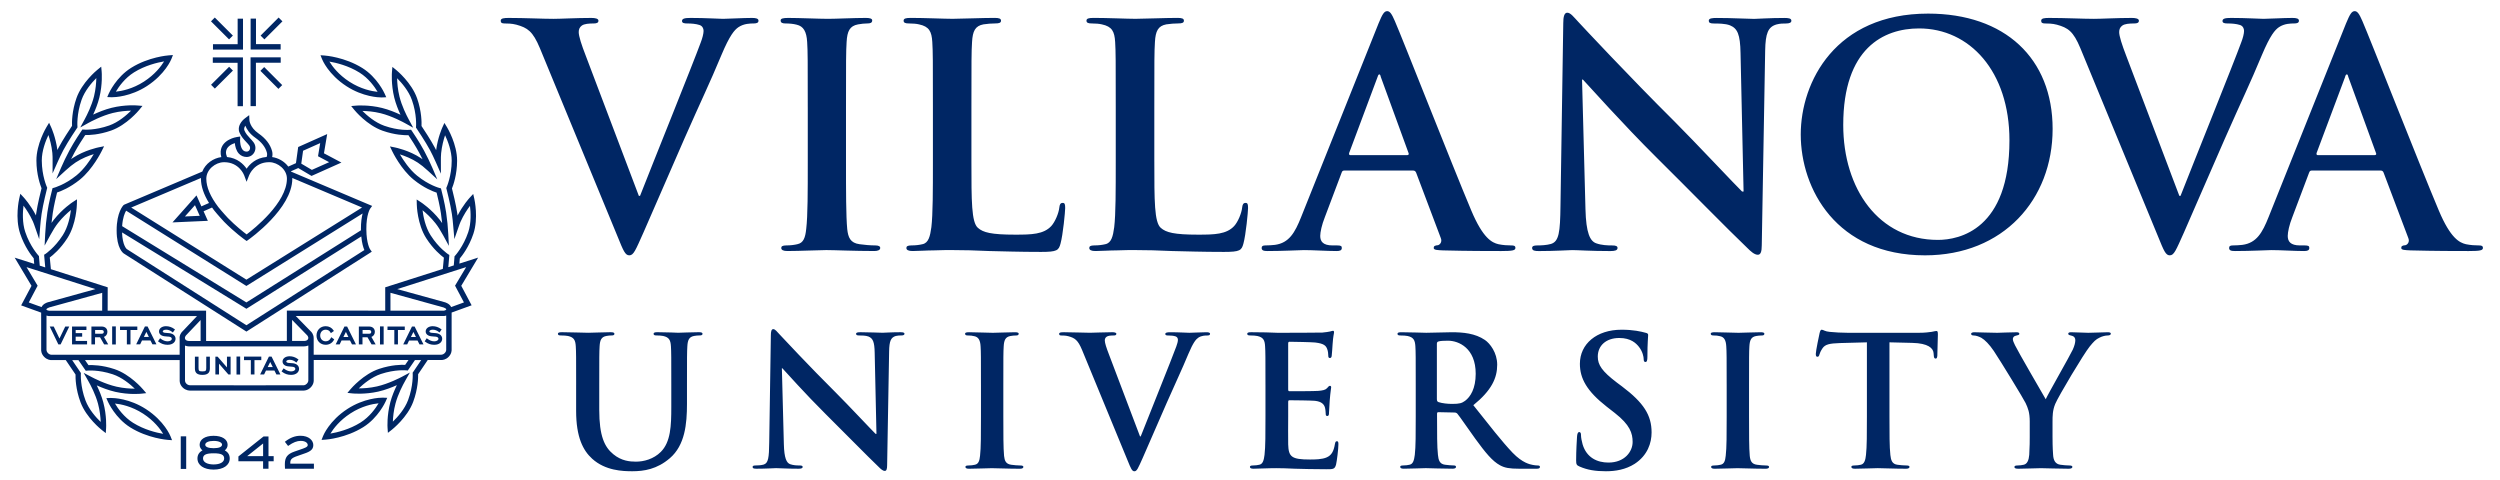 <svg height="138.564" viewBox="0 0 250 48.23" width="721.688" xmlns="http://www.w3.org/2000/svg"><path d="m138.78 1.12c-.31 0-.494.342-.866 1.239l-7.777 19.453c-.62 1.552-1.207 2.603-2.632 2.792-.248.031-.683.056-.962.056-.246 0-.372.063-.372.252 0 .247.188.312.591.312 1.609 0 3.316-.095 3.655-.095.959-0 2.292.095 3.281.095.341 0 .527-.065.527-.312 0-.189-.091-.252-.464-.252h-.461c-.964 0-1.243-.399-1.243-.953 0-.375.155-1.118.467-1.895l1.671-4.43c.061-.184.123-.246.28-.246h6.906c.156 0 .251.063.314.217l2.477 6.567c.154.371-.063.652-.277.715-.312.025-.436.089-.436.277 0 .217.372.217.931.247 2.476.065 4.738.065 5.854.065 1.147 0 1.425-.065 1.425-.312 0-.215-.156-.252-.403-.252-.371 0-.838-.025-1.302-.122-.651-.154-1.548-.588-2.725-3.376-1.983-4.707-6.939-17.348-7.685-19.049-.308-.715-.494-.994-.774-.994zm97.217 0c-.31 0-.495.342-.87 1.239l-7.78 19.453c-.618 1.552-1.204 2.603-2.631 2.792-.247.031-.68.056-.961.056-.249 0-.374.063-.374.252 0 .247.188.312.594.312 1.607 0 3.309-.095 3.652-.095.959-0 2.294.095 3.285.095.336 0 .527-.065.527-.312 0-.189-.095-.252-.465-.252h-.466c-.96 0-1.237-.399-1.237-.953 0-.375.152-1.118.464-1.895l1.67-4.43c.064-.184.126-.246.282-.246h6.913c.157 0 .248.063.306.217l2.481 6.567c.155.371-.062.652-.282.715-.305.025-.429.089-.429.277 0 .217.37.217.928.247 2.476.065 4.74.065 5.857.065 1.142 0 1.422-.065 1.422-.312 0-.215-.157-.252-.403-.252-.371 0-.832-.025-1.301-.122-.65-.154-1.547-.588-2.724-3.376-1.984-4.707-6.942-17.348-7.684-19.049-.31-.715-.498-.994-.774-.994zm-79.117.156c-.31 0-.403.434-.403 1.053l-.28 18.342c-.032 2.695-.154 3.592-.957 3.84-.436.126-.995.15-1.398.15-.312 0-.495.064-.495.253 0 .277.277.312.68.312 1.611 0 3.069-.097 3.346-.097.589 0 1.83.097 3.842.097.436 0 .715-.065.715-.312 0-.189-.189-.253-.528-.253-.495 0-1.088-.024-1.611-.213-.622-.215-1.024-1.02-1.084-3.437l-.344-13.01h.092c.559.589 3.999 4.457 7.372 7.805 3.224 3.191 7.189 7.25 9.143 9.109.339.34.713.682 1.052.682.28 0 .4-.28.4-.959l.342-19.553c.033-1.733.282-2.384 1.149-2.631.371-.094.62-.094.928-.094.373 0 .557-.09.557-.277 0-.248-.307-.279-.709-.279-1.52 0-2.697.093-3.037.093-.651 0-2.139-.093-3.749-.093-.465 0-.806.031-.806.279 0 .188.126.277.494.277.435 0 1.18-0 1.643.187.745.311 1.023.897 1.055 2.787l.306 13.911h-.151c-.528-.495-4.709-4.957-6.818-7.066-4.524-4.49-9.228-9.54-9.604-9.945-.526-.556-.805-.957-1.146-.957zm36.255.091c-9.298 0-12.796 6.846-12.796 12.145 0 5.481 3.592 12.143 12.484 12.144 7.868 0 12.824-5.607 12.824-12.701 0-7.095-4.801-11.588-12.512-11.588zm-172.15.395-.383.381 1.815 1.813.383-.38-1.815-1.814zm6.413 0-1.811 1.814.381.38 1.811-1.811-.382-.383zm63.478.039c-.466 0-.681.061-.681.278 0 .215.186.277.527.277.402 0 .777.033 1.023.094 1.02.217 1.269.713 1.332 1.767.062.991.062 1.861.062 6.569v5.453c0 2.85-0 5.296-.156 6.595-.125.9-.279 1.581-.898 1.704-.279.067-.65.122-1.118.122-.369 0-.494.098-.494.252 0 .215.217.312.621.312.617 0 1.423-.065 2.138-.065.742-.032 1.422-.032 1.764-.032 1.271 0 2.385.033 3.779.097 1.394.028 3.004.089 5.235.089 1.61 0 1.768-.154 1.952-.836.25-.897.467-3.221.467-3.562 0-.374-.033-.527-.248-.527-.247 0-.309.186-.34.463-.061.588-.437 1.458-.807 1.862-.774.835-1.983.866-3.623.866-2.418 0-3.224-.217-3.749-.683-.652-.557-.653-2.695-.653-6.658v-5.454c0-4.707 0-5.578.063-6.569.063-1.085.308-1.611 1.145-1.767.371-.06.868-.094 1.209-.094.37 0 .557-.063.557-.277 0-.217-.217-.278-.653-.278-1.206 0-3.47.092-4.211.092-.838 0-2.788-.092-4.246-.092zm18.375 0c-.468 0-.682.061-.682.278 0 .215.187.277.526.277.404 0 .774.033 1.021.094 1.024.217 1.272.713 1.334 1.767.061.991.061 1.861.061 6.569v5.453c0 2.85.001 5.296-.156 6.595-.121.9-.279 1.581-.895 1.704-.281.067-.652.122-1.117.122-.374 0-.493.098-.493.252 0 .215.213.312.618.312.619 0 1.424-.065 2.138-.065.745-.032 1.425-.032 1.767-.032 1.267 0 2.385.033 3.778.097 1.393.028 3.005.089 5.234.089 1.614 0 1.768-.154 1.954-.836.248-.897.465-3.221.465-3.562 0-.374-.033-.527-.246-.527-.248 0-.314.186-.345.463-.06.588-.432 1.458-.804 1.862-.773.835-1.981.866-3.624.866-2.416 0-3.224-.217-3.749-.683-.649-.557-.649-2.695-.649-6.658h-.001v-5.454c0-4.707 0-5.578.062-6.569.061-1.085.311-1.611 1.145-1.767.371-.06.865-.094 1.21-.094.372 0 .557-.063.557-.277 0-.217-.217-.278-.652-.278-1.209 0-3.468.092-4.212.092-.837 0-2.787-.092-4.243-.092zm-58.732.001c-.464 0-.806.029-.806.278 0 .188.092.277.37.277.25 0 .745 0 1.209.125 1.118.311 1.643.652 2.356 2.356l7.807 18.928c.588 1.458.773 1.89 1.175 1.89.435 0 .622-.496 1.425-2.292.684-1.551 2.141-4.928 4.121-9.45 1.672-3.807 2.51-5.484 3.717-8.394.835-1.983 1.303-2.511 1.705-2.788.557-.374 1.21-.374 1.518-.374.309 0 .497-.063.497-.277 0-.217-.25-.279-.653-.279-.929 0-2.385.091-2.911.091-.403 0-1.705-.091-3.255-.091-.587 0-.865.062-.865.311 0 .215.246.245.524.245.404 0 .87.034 1.24.156.281.094.403.344.403.589 0 .279-.122.743-.278 1.146-.744 2.045-4.771 12.02-6.105 15.429h-.123l-5.328-14.065c-.436-1.117-.712-1.984-.712-2.387 0-.279.093-.495.307-.651.249-.184.713-.217 1.21-.217.278 0 .465-.063.465-.277 0-.217-.34-.278-.713-.278-1.549 0-3.032.091-3.81.091-1.085 0-2.848-.091-4.492-.091zm28.064 0c-.495 0-.744.061-.744.248 0 .244.186.307.495.307.371 0 .776.033 1.116.124.681.156.992.682 1.054 1.736.062.991.061 1.861.061 6.569h.001v5.453c0 3.003 0 5.448-.155 6.751-.092.899-.279 1.425-.897 1.548-.278.067-.652.122-1.116.122-.372 0-.497.098-.497.252 0 .215.217.311.621.311 1.24 0 3.191-.095 3.902-.095.839 0 2.789.095 4.834.095.342 0 .588-.095.588-.311 0-.154-.154-.252-.494-.252-.466 0-1.147-.055-1.582-.122-.93-.123-1.147-.68-1.239-1.517-.124-1.334-.124-3.779-.124-6.782v-5.453c0-4.707 0-5.578.062-6.569.061-1.085.31-1.611 1.149-1.767.37-.06.619-.094.928-.094.312 0 .495-.063.495-.307 0-.187-.248-.248-.651-.248-1.178 0-3.006.091-3.779.091-.898 0-2.851-.091-4.029-.091zm126.72 0c-.466 0-.806.029-.806.278 0 .188.091.277.371.277.248 0 .746 0 1.209.125 1.117.311 1.645.652 2.356 2.356l7.809 18.928c.589 1.458.77 1.89 1.175 1.89.432 0 .618-.496 1.424-2.292.684-1.551 2.137-4.928 4.121-9.45 1.676-3.807 2.51-5.484 3.717-8.394.839-1.983 1.304-2.511 1.707-2.788.553-.374 1.203-.374 1.515-.374.313 0 .495-.063.495-.277 0-.217-.248-.279-.653-.279-.926 0-2.38.091-2.91.091-.402 0-1.701-.091-3.25-.091-.591 0-.867.062-.867.311 0 .215.245.245.523.245.407 0 .869.034 1.242.156.28.094.401.344.401.589 0 .279-.121.743-.28 1.146-.742 2.045-4.766 12.02-6.101 15.429h-.122l-5.335-14.065c-.43-1.117-.71-1.984-.71-2.387 0-.279.093-.495.311-.651.248-.184.712-.217 1.208-.217.279 0 .463-.063.463-.277 0-.217-.339-.278-.711-.278-1.548 0-3.035.091-3.811.091-1.085 0-2.849-.091-4.493-.091zm-180.72.065v3.108h3.017v-.538h-2.477v-2.57h-.54zm-1.303.009v2.568h-2.479v.539h3.017v-3.108h-.538zm168.95.981c5.079 0 9.079 4.304 9.079 11.244 0 8.952-5.019 10.004-7.188 10.004-5.947 0-9.512-5.111-9.512-11.552 0-7.715 4.059-9.696 7.622-9.696zm-175.45 2.674-.427.032c-.081.005-2.019.155-3.771 1.251-1.504.94-2.217 2.51-2.247 2.578l-.159.361.462.019c.299 0 1.873-.054 3.529-1.125 1.831-1.188 2.431-2.655 2.455-2.717l.157-.399zm14.825.02.159.398c.025.064.625 1.531 2.457 2.717 1.653 1.071 3.227 1.126 3.526 1.126l.465-.02-.162-.361c-.028-.067-.742-1.638-2.245-2.578-1.754-1.094-3.69-1.246-3.772-1.252l-.43-.031zm-7.028.21v4.902h.539v-4.361h2.491v-.541h-3.03zm-3.794.009v.54h2.491v4.358h.538v-4.898h-3.029zm-4.892.398c-.3.491-.918 1.313-2.017 2.026-1.146.743-2.242.954-2.831 1.016.296-.502.901-1.363 1.824-1.939 1.122-.701 2.355-.989 3.024-1.103zm16.607.019c.668.115 1.901.404 3.021 1.105.922.574 1.527 1.436 1.824 1.937-.59-.061-1.684-.275-2.83-1.015-1.094-.707-1.714-1.534-2.014-2.026zm-22.936.518-.395.324c-.061.05-1.53 1.26-2.082 2.828-.466 1.325-.463 2.46-.447 2.792-.199.298-.93 1.395-1.339 2.169-.045.084-.088.168-.132.252-.169-1.274-.601-2.228-.62-2.269l-.213-.465-.263.436c-.041.069-1.018 1.702-1.011 3.364.005 1.406.39 2.471.515 2.78-.089.351-.405 1.627-.53 2.493-.011.08-.023.159-.032.236-.547-1.067-1.194-1.767-1.224-1.801l-.346-.374-.113.498c-.019.078-.431 1.936.096 3.511.448 1.334 1.147 2.221 1.364 2.476.007.096.03.354.047.56l-1.961-.626 1.691 2.832-1.041 1.964 2.01.728.001 3.711c-.004.04-.025.41.31.743.293.294.619.315.699.315h.016 1.448c.337.509.822 1.221.98 1.449-.009.331.007 1.467.501 2.785.582 1.555 2.074 2.737 2.137 2.788l.402.315.032-.508c.003-.053.078-1.233-.284-2.587-.162-.611-.418-1.212-.653-1.699.503.226 1.186.495 1.869.649 1.366.31 2.544.192 2.594.184l.507-.054-.33-.387c-.053-.063-1.29-1.507-2.867-2.031-1.242-.412-2.232-.417-2.609-.4-.083-.118-.218-.318-.347-.506h9.513v2.014c-.005.042-.032.424.313.754.314.302.68.297.715.297l5.844.003 5.557-.003c.038.004.405.013.73-.312.334-.334.314-.705.31-.721v-2.037h9.522c-.124.18-.253.37-.332.485-.378-.019-1.368-.012-2.611.4-1.575.524-2.813 1.969-2.866 2.029l-.328.388.507.054c.049.006 1.226.124 2.593-.184.683-.155 1.369-.424 1.87-.647-.235.484-.49 1.088-.654 1.696-.362 1.356-.289 2.536-.283 2.586l.035.509.401-.315c.063-.051 1.553-1.233 2.136-2.79.493-1.318.51-2.453.501-2.785.156-.226.629-.919.965-1.427h1.358.023c.091 0 .417-.019.71-.311.332-.334.311-.707.309-.725v-3.733l2.009-.729-1.041-1.96 1.695-2.832-1.886.602c.015-.188.036-.425.044-.515.214-.254.916-1.141 1.363-2.477.527-1.575.114-3.432.097-3.509l-.113-.497-.349.374c-.03.032-.677.733-1.222 1.8-.011-.08-.021-.158-.033-.237-.126-.865-.442-2.144-.531-2.491.127-.31.513-1.374.517-2.782.005-1.66-.969-3.292-1.01-3.363l-.266-.436-.211.464c-.019.042-.451.996-.62 2.27-.044-.089-.085-.169-.13-.253-.411-.773-1.138-1.871-1.338-2.17.014-.335.021-1.466-.448-2.792-.553-1.566-2.022-2.778-2.085-2.829l-.395-.322-.043.509c-.004.049-.101 1.229.234 2.591.153.611.396 1.218.624 1.709-.5-.235-1.178-.516-1.859-.684-1.36-.335-2.539-.238-2.587-.235l-.509.045.322.396c.052.063 1.262 1.528 2.829 2.081 1.234.436 2.223.464 2.602.452.205.305.737 1.116 1.1 1.799.111.209.218.414.32.618-.058-.039-.116-.079-.172-.117-1.175-.779-2.524-1.054-2.58-1.066l-.528-.106.233.488c.034.072.879 1.819 2.157 2.856 1.016.826 1.942 1.183 2.301 1.299.088.358.317 1.298.431 2.065.05.332.091.664.125.994-.079-.115-.156-.219-.233-.318-.867-1.101-1.858-1.751-1.9-1.777l-.427-.277.012.509c.001.081.051 1.981.948 3.383.706 1.101 1.471 1.731 1.775 1.955-.015.213-.056.67-.108 1.131l-5.787 1.847.001 2.344-9.885-.002v3.048l-8.113.002-.002-3.047-9.891.003.005-2.347-5.708-1.822c-.057-.488-.096-.949-.113-1.175.304-.223 1.069-.851 1.776-1.956.894-1.399.947-3.3.948-3.38l.012-.51-.427.277c-.044.027-1.031.676-1.9 1.777-.075.098-.154.206-.234.318.036-.326.077-.659.126-.992.114-.766.342-1.709.432-2.065.36-.117 1.284-.474 2.3-1.299 1.276-1.036 2.147-2.784 2.182-2.858l.244-.489-.537.106c-.058.011-1.433.29-2.607 1.068-.058.039-.115.077-.172.119.101-.204.207-.413.318-.62.365-.684.898-1.495 1.101-1.799.376.01 1.368-.016 2.604-.451 1.565-.555 2.777-2.019 2.827-2.083l.322-.395-.508-.042c-.05-.006-1.23-.103-2.592.234-.677.167-1.355.448-1.856.683.229-.491.471-1.099.623-1.71.337-1.362.237-2.539.234-2.591l-.045-.508zm12.862.003-1.816 1.81.382.383 1.815-1.81-.381-.383zm3.523.029-.381.38 1.811 1.813.381-.381-1.811-1.812zm112.05.735c.09 0 .123.152.153.278l2.79 7.652c.03.091-0.0.187-.154.187v.001h-5.702c-.122 0-.154-.097-.122-.217l2.849-7.623c.032-.126.092-.278.186-.278zm97.213 0c.092 0 .124.152.155.278l2.785 7.652c.037.091 0.0.187-.15.187v.001h-5.706c-.122 0-.156-.097-.123-.217l2.857-7.623c.026-.126.088-.278.181-.278zm-226.13.369c-.01.452-.057 1.121-.231 1.832-.23.928-.69 1.853-.943 2.322l-.441.813.808-.45c.216-.119 1.349-.731 2.465-1.007.711-.175 1.381-.223 1.832-.231-.458.455-1.268 1.16-2.193 1.488-1.433.506-2.523.415-2.537.415l-.157-.014-.09.13c-.029.045-.744 1.09-1.214 1.974-.32.598-.599 1.179-.837 1.731l-.495 1.153.926-.849c.388-.354.725-.625 1.034-.829.627-.417 1.33-.681 1.817-.831-.348.583-.972 1.513-1.736 2.134-1.181.956-2.241 1.239-2.251 1.241l-.155.042-.039.152c-.013.053-.336 1.277-.481 2.267-.109.742-.183 1.472-.218 2.172l-.06 1.183.565-1.039c.279-.515.536-.915.78-1.228.451-.574.949-1.024 1.3-1.31-.08.643-.286 1.697-.813 2.521-.819 1.282-1.736 1.882-1.745 1.89l-.134.081.01.159c0 .006.039.523.101 1.117l-.553-.177c-.04-.441-.073-.862-.073-.864l-.006-.095-.063-.071c-.008-.009-.828-.904-1.314-2.354-.311-.93-.254-2.003-.176-2.646.271.362.643.918.944 1.587.075.17.141.36.212.565l.422 1.214.101-1.281c.025-.302.066-.765.14-1.261.141-.962.537-2.508.541-2.526l.024-.09-.038-.087c-.005-.011-.502-1.119-.508-2.65-.003-.978.388-1.98.665-2.564.143.427.323 1.07.396 1.803.025.246.026.506.025.776l-.003 1.276.518-1.165c.146-.325.341-.753.574-1.19.456-.856 1.351-2.183 1.361-2.196l.052-.078-.008-.094c-.001-.013-.092-1.232.416-2.667.325-.924 1.029-1.733 1.487-2.192zm30.223.02c.459.458 1.163 1.269 1.489 2.195.508 1.434.415 2.654.413 2.664l-.008.096.054.079c.01.014.903 1.339 1.361 2.196.187.353.369.731.571 1.187l.521 1.173-.004-1.284c-.002-.24.001-.52.026-.776.073-.728.252-1.373.396-1.802.277.585.668 1.587.665 2.565-.005 1.524-.501 2.638-.507 2.65l-.038.087.023.091c.004.016.401 1.564.542 2.525.057.383.101.782.138 1.263l.112 1.252.422-1.218c.062-.176.126-.363.202-.533.3-.669.671-1.226.943-1.588.079.642.137 1.715-.175 2.645-.484 1.443-1.307 2.347-1.314 2.355l-.065.072-.006.094s-.03.396-.067.819l-.552.176c.058-.572.095-1.064.094-1.068l.011-.158-.134-.084c-.008-.008-.925-.607-1.744-1.888-.528-.824-.735-1.878-.814-2.521.35.284.847.731 1.302 1.31.246.312.493.702.778 1.224l.567 1.044-.062-1.187c-.034-.7-.107-1.432-.216-2.168-.145-.991-.468-2.218-.481-2.269l-.041-.152-.152-.04c-.012-.003-1.064-.278-2.252-1.242-.764-.621-1.378-1.55-1.719-2.134.477.151 1.173.414 1.8.83.31.204.647.476 1.032.83l.925.851-.494-1.155c-.237-.555-.519-1.137-.836-1.73-.47-.883-1.186-1.93-1.217-1.976l-.089-.128-.158.012c-.011.002-1.095.099-2.537-.411-.921-.327-1.732-1.031-2.192-1.488.453.008 1.122.055 1.833.231 1.145.282 2.331.933 2.462 1.006l.81.45-.441-.814c-.254-.467-.714-1.393-.941-2.321-.178-.711-.226-1.38-.235-1.833zm-14.865 3.71-.407.304c-.334.246-.828.829-.563 1.449.179.416.441.695.671.941.106.113.209.221.302.345.1.128.115.294.045.436-.03.058-.123.194-.302.187-.158-.002-.279-.054-.379-.158-.255-.274-.288-.835-.28-1.03l.016-.328-.324.048c-.063.009-1.543.243-1.643 1.444-.016.189.009.38.065.576-.796.103-1.602.651-1.912 1.455l-7.836 3.32-.084.055c-.029.031-.689.707-.687 2.536 0 1.835.661 2.284.731 2.327l12.309 7.839 12.358-7.872.239-.157-.166-.231c-.004-.005-.372-.537-.381-2.022-.011-1.492.38-2.067.383-2.068l.2-.275-8.152-3.451c-.004-.009-.008-.019-.012-.028l.738-.328 1.336.793 3.001-1.343-1.753-.931.324-1.931-2.914 1.3-.223 1.621-.773.345c-.39-.527-1.006-.871-1.618-.957.046-.202.045-.402-.011-.609-.191-.681-.639-1.264-1.371-1.773-.852-.596-.904-1.294-.904-1.32l-.022-.51zm-.386 1.06c.138.344.42.805 1.001 1.209.626.438 1.006.922 1.162 1.48.042.153.034.296-.024.451-1.076.087-1.7.725-2.009 1.181-.308-.451-.924-1.075-1.971-1.175-.074-.186-.115-.358-.101-.523.043-.517.55-.768.886-.877.03.312.127.759.412 1.065.198.21.462.325.764.331.334.004.637-.18.793-.487.164-.325.127-.71-.098-1.002-.103-.139-.219-.261-.338-.386-.22-.237-.426-.458-.567-.787-.07-.164-.006-.338.089-.48zm7.522 1.748-.219 1.319 1.12.596-1.738.776-1.063-.629.18-1.295 1.721-.769zm-5.14 1.917h.054c.83.017 1.751.732 1.744 1.664-.016 2.42-3.292 5.019-4.05 5.593-.321-.241-1.094-.847-1.874-1.642-.007-.006-.607-.651-.972-1.11-.794-1.04-1.2-1.994-1.204-2.836-.006-.935.918-1.652 1.746-1.666l.053-.002c1.486 0 1.981 1.255 2 1.306l.247.663.257-.658c.021-.054.532-1.312 1.999-1.312zm-6.838 1.586c-.001.028-.004.055-.004.084.005.752.279 1.567.812 2.429l-.768.34-.491-1.101-2.413 2.712 3.554-.158-.429-.96.851-.377c.066.093.131.186.203.28.383.479.977 1.118 1.007 1.151 1.057 1.078 2.068 1.792 2.11 1.823l.156.11.156-.11c.18-.126 4.414-3.142 4.433-6.141 0-.028-.003-.055-.004-.083l7.012 2.968-11.622 7.25-11.573-7.246 7.011-2.971zm-.604 2.733.479 1.069-1.487.065 1.008-1.134zm-6.917.554 12.083 7.564 11.679-7.284c-.095.376-.174.883-.17 1.59 0.0.037.004.063.005.099l-11.516 7.249-12.483-7.664c.057-.86.269-1.333.403-1.556zm-.41 2.183 12.495 7.673 11.543-7.268c.064.689.202 1.125.311 1.368l-11.856 7.554-12.017-7.654c-.004-.002-.433-.339-.475-1.674zm34.577 3.484-1.117 1.867.893 1.683-1.286.468c-.146-.334-.562-.465-.619-.481l-4.795-1.325 6.924-2.211zm-44.174.004 6.925 2.208-4.798 1.328c-.056.016-.471.147-.618.48l-1.285-.465.891-1.685-1.115-1.867zm36.567 2.579 5.331 1.472c.096.028.276.123.278.196.004.071-.189.121-.236.128l-5.373-.001-.001-1.795zm-28.963.002-.004 1.797-5.344.002c-.06-.005-.264-.056-.262-.127.003-.07.167-.166.277-.2l5.332-1.472zm34.565 2.286v3.453c0 .005.004.166-.153.323-.158.156-.325.154-.336.157h-12.827v-1.661h-.003c.012-.34-.189-.612-.32-.716l-1.474-1.509h14.91c.068-.006.136-.026.204-.046zm-40.164.003c.074.022.15.042.228.049l14.898-.003-1.41 1.489c-.16.13-.386.436-.336.813v1.585h-12.9-.002c-.01 0-.172-.003-.327-.157-.156-.155-.151-.317-.151-.341v-3.435zm24.679.434 1.481 1.513c.001.001.201.171.133.382-.072.221-.391.221-.403.22h-1.212v-2.115zm-9.194.013.002 2.105h-1.165c-.018-.003-.326.003-.398-.22-.067-.206.126-.378.157-.406l1.403-1.479zm-3.469.617c-.412 0-.711.222-.711.533 0 .177.099.318.279.407.16.073.352.088.576.102l.125.008c.192.017.305.094.305.21 0 .153-.175.262-.427.262-.225 0-.465-.091-.679-.258l-.067-.055-.211.311.06.045c.265.205.559.305.901.305.549 0 .801-.311.801-.604-0-.3-.241-.52-.612-.563-.086-.009-.166-.016-.241-.021-.173-.008-.308-.017-.388-.077-.038-.031-.047-.055-.047-.084 0-.081.127-.169.342-.169.218 0 .421.078.608.229l.067.054.214-.306-.064-.045c-.252-.185-.538-.282-.829-.282zm26.797 0c-.414 0-.713.222-.713.533 0 .177.1.318.28.407.16.073.353.088.574.102l.124.008c.193.017.306.094.306.21 0 .153-.175.262-.426.262-.225 0-.467-.091-.68-.258l-.069-.055-.208.311.061.045c.262.205.557.305.898.305.55 0 .8-.311.8-.604 0-.3-.24-.52-.61-.563-.087-.009-.168-.016-.243-.021-.171-.008-.307-.017-.388-.077-.04-.031-.049-.055-.049-.084 0-.081.132-.169.343-.169.218 0 .423.078.61.229l.066.054.215-.306-.065-.045c-.25-.185-.539-.282-.827-.282zm-10.758.002c-.535 0-.924.391-.924.934 0 .543.389.932.924.932.357 0 .657-.176.822-.483l.032-.061-.295-.218-.042.082c-.117.218-.29.331-.517.331-.321 0-.554-.247-.554-.583 0-.34.233-.584.554-.584.209 0 .386.1.473.268l.044.08.307-.218-.041-.065c-.169-.265-.456-.416-.784-.416zm-21.457.022v1.81h.368v-1.81zm26.912 0v1.81h.368v-1.81zm-23.622.008-.877 1.792h.399l.187-.388.85-.003.199.391h.401l-.889-1.792h-.27zm-5.374.003v1.793h.363v-.712h.505l.408.712h.411l-.427-.748c.211-.081.346-.274.346-.509 0-.33-.226-.537-.593-.537h-1.014zm2.875 0v.35h.686v1.443h.365v-1.443h.686v-.35h-1.737zm22.549 0-.878 1.793h.399l.188-.39.849-.003.2.393h.398l-.887-1.793h-.269zm1.448 0v1.793h.365v-.712h.505l.407.712h.41l-.426-.748c.211-.081.346-.274.346-.509 0-.33-.229-.537-.594-.537h-1.015zm2.877 0v.35h.687v1.443h.364v-1.443h.687v-.35h-1.738zm-33.936.002.864 1.792h.23l.866-1.792h-.403l-.578 1.201-.577-1.201zm2.24 0v1.792h1.511v-.349h-1.146v-.429h.653v-.35h-.653v-.316h1.081v-.348zm34.156 0-.878 1.792h.399l.188-.388.849-.002.198.39h.4l-.888-1.792h-.268zm36.296.26c-.181 0-.235.254-.235.619l-.164 10.739c-.016 1.579-.091 2.105-.561 2.251-.256.073-.58.089-.819.089-.181 0-.289.035-.289.144 0 .165.164.183.399.183.945 0 1.796-.058 1.96-.058.345 0 1.069.058 2.248.058.255 0 .421-.036.421-.183 0-.109-.11-.144-.311-.144-.291 0-.633-.016-.943-.127-.363-.13-.6-.6-.635-2.017l-.199-7.619h.052c.326.348 2.345 2.615 4.319 4.572 1.889 1.869 4.21 4.246 5.353 5.335.199.203.417.403.618.403.162 0 .234-.168.234-.564l.2-11.448c.019-1.018.164-1.399.671-1.546.215-.051.362-.051.544-.051.22 0 .327-.057.327-.166 0-.145-.184-.16-.416-.16-.891 0-1.581.054-1.782.054-.381 0-1.252-.054-2.192-.054-.273 0-.471.015-.471.16 0 .109.072.166.289.166.252 0 .689-0.0.96.108.436.181.6.526.619 1.631l.179 8.147h-.09c-.307-.29-2.752-2.904-3.989-4.136-2.648-2.63-5.406-5.588-5.625-5.823-.307-.326-.471-.563-.671-.563zm105.36.056c-.109 0-.163.109-.219.344-.035.142-.381 1.796-.381 2.086 0 .201.038.29.164.29.108 0 .163-.073.199-.219.038-.144.127-.361.311-.634.273-.398.707-.489 1.758-.524l2.703-.073v7.438c0 1.669-0 3.103-.091 3.866-.053.519-.164.924-.526.996-.166.037-.38.073-.653.073-.22 0-.292.053-.292.144 0 .126.127.183.364.183.726 0 1.867-.058 2.287-.058.508 0 1.651.058 2.849.058.199 0 .344-.058.344-.183 0-.092-.091-.144-.292-.144-.272 0-.671-.036-.928-.073-.542-.072-.649-.477-.704-.981-.092-.779-.091-2.212-.091-3.881v-7.439l2.288.056c1.614.034 2.104.542 2.143 1.015l.018.201c.017.271.054.362.2.362.105 0 .144-.108.161-.288 0-.474.055-1.726.055-2.107 0-.272-.019-.38-.143-.38-.072 0-.218.036-.49.089-.272.039-.674.093-1.253.093h-7.186c-.597 0-1.287-.039-1.813-.093-.452-.034-.637-.215-.781-.215zm-20.112.002c-2.522 0-4.192 1.431-4.192 3.426 0 1.468.693 2.74 2.686 4.3l.836.652c1.504 1.179 1.777 2.016 1.777 2.904 0 .963-.801 2.067-2.43 2.067-1.126 0-2.195-.488-2.596-1.83-.089-.311-.162-.69-.162-.928 0-.142-.019-.307-.181-.307-.144 0-.201.204-.218.472-.018.29-.089 1.379-.089 2.377 0 .395.052.491.343.613.778.345 1.595.475 2.649.475.959 0 1.978-.166 2.884-.742 1.308-.853 1.705-2.105 1.705-3.161 0-1.721-.779-2.971-2.977-4.625l-.509-.38c-1.505-1.144-1.92-1.778-1.92-2.613 0-1.087.816-1.869 2.159-1.869 1.177 0 1.702.545 1.974.888.383.474.477 1.035.477 1.201 0 .218.047.323.178.323.145 0 .199-.142.199-.542 0-1.413.074-1.938.074-2.178 0-.125-.094-.181-.255-.215-.471-.13-1.232-.308-2.413-.308zm-153.38.03h.649c.147 0 .22.063.22.191 0 .086-.026.186-.229.186h-.64zm26.874 0h.648c.145 0 .221.063.221.191 0 .086-.026.186-.229.186h-.639zm97.505.078c-.09 0-.2.054-.29.07-.145.037-.435.073-.778.109-.345.021-3.958.021-4.537.021-.254 0-.67-.021-1.142-.04-.455 0-.979-.017-1.471-.017-.271 0-.399.036-.399.162 0 .128.11.164.309.164.254 0 .562.018.705.053.602.133.749.419.782 1.035.037.579.037 1.088.037 3.848h.001v3.191c0 1.669 0 3.102-.094 3.865-.069.521-.16.926-.523.998-.166.037-.381.073-.653.073-.216 0-.292.054-.292.145 0 .126.127.182.364.182.362 0 .835-.036 1.251-.036.435-.02.835-.02 1.034-.02.546 0 1.104.02 1.884.056.781.018 1.782.052 3.139.052.692 0 .853 0.0.983-.47.087-.363.235-1.597.235-2.013 0-.183-0-.331-.148-.331-.125 0-.161.075-.2.276-.125.742-.342 1.126-.814 1.34-.472.22-1.232.22-1.704.22-1.852 0-2.142-.273-2.179-1.524-.018-.526 0-2.196 0-2.813v-1.431c0-.11.02-.186.109-.186.435 0 2.233.023 2.578.056.672.076.925.349 1.016.709.055.238.055.468.072.653 0 .091.035.163.162.163.165 0 .165-.199.165-.348 0-.122.053-.85.072-1.211.073-.928.145-1.219.145-1.325 0-.106-.056-.146-.128-.146-.089 0-.163.091-.29.238-.162.178-.434.23-.868.27-.42.035-2.507.035-2.905.035-.109-0-.129-.075-.129-.199v-4.592c0-.126.038-.18.129-.18.363 0 2.267.038 2.576.074.906.106 1.087.326 1.214.653.089.215.109.524.109.652 0 .163.036.256.163.256.128 0 .164-.111.181-.202.037-.217.073-1.013.092-1.198.054-.832.144-1.049.144-1.179 0-.09-.018-.161-.109-.161zm-119.23.11.253.51h-.504zm20.05.003.253.513-.506-.002.253-.511zm6.783.003.254.509h-.507zm14.92.027c-.275 0-.401.036-.401.162 0 .128.108.164.308.164.253 0 .564.018.708.053.595.133.742.419.779 1.035.036.579.036 1.088.036 3.848h-.001v2.646c0 2.627.69 3.973 1.614 4.807 1.324 1.199 3.066 1.255 4.027 1.255 1.181 0 2.487-.202 3.774-1.309 1.524-1.305 1.723-3.445 1.723-5.462v-1.939c0-2.76.001-3.268.037-3.847.035-.636.18-.942.67-1.036.217-.035.327-.052.527-.052.217 0 .329-.036.329-.165 0-.126-.132-.162-.383-.162-.71 0-1.852.056-2.067.056-.02 0-1.162-.056-2.086-.056-.255 0-.382.036-.382.162 0 .128.109.165.308.165s.508.017.653.052c.599.133.744.42.782 1.036.035.579.036 1.087.036 3.847v2.268c0 1.866-.056 3.5-1.054 4.498-.725.724-1.705.98-2.501.98-.618 0-1.454-.073-2.269-.745-.889-.725-1.415-1.83-1.415-4.462v-2.538c0-2.76-0-3.269.036-3.848.035-.636.183-.942.671-1.035.218-.035.325-.053.526-.053.182 0 .291-.035.291-.164 0-.126-.127-.162-.4-.162-.653 0-1.792.057-2.231.057-.542 0-1.689-.057-2.645-.057zm40.945 0c-.291 0-.436.036-.436.147 0 .144.109.18.29.18.218 0 .453.018.654.075.399.087.582.398.616 1.014.038.579.037 1.088.037 3.848h.001v3.191c0 1.76 0 3.194-.092 3.955-.054.526-.163.836-.526.908-.165.037-.383.073-.653.073-.218 0-.291.054-.291.145 0 .126.128.182.363.182.724 0 1.871-.056 2.288-.056.488 0 1.63.056 2.829.056.199 0 .344-.056.344-.182 0-.091-.09-.145-.292-.145-.268 0-.668-.036-.924-.073-.544-.072-.671-.402-.725-.891-.074-.778-.074-2.212-.074-3.971v-3.191c0-2.76-0-3.269.037-3.848.037-.636.182-.942.671-1.035.219-.035.365-.053.544-.053.181 0 .293-.036.293-.18 0-.11-.146-.147-.383-.147-.689 0-1.758.057-2.211.057-.524 0-1.671-.057-2.358-.057zm74.924 0c-.29 0-.437.036-.437.147 0 .144.113.18.292.18.22 0 .455.018.655.075.401.087.58.398.615 1.014.039.579.04 1.088.04 3.848h.001v3.191c0 1.76-.001 3.194-.096 3.955-.054.526-.158.836-.525.908-.165.037-.38.073-.652.073-.215 0-.29.054-.29.145 0 .126.127.182.363.182.728 0 1.869-.056 2.284-.056.491 0 1.631.056 2.831.056.199 0 .345-.056.345-.182 0-.091-.092-.145-.288-.145-.274 0-.674-.036-.928-.073-.544-.072-.673-.402-.725-.891-.072-.778-.072-2.212-.072-3.971v-3.191c0-2.76 0-3.269.035-3.848.037-.636.179-.942.67-1.035.22-.035.366-.053.547-.053s.289-.036.289-.18c0-.11-.145-.147-.382-.147-.692 0-1.761.057-2.214.057-.525 0-1.665-.057-2.357-.057zm-65.438.001c-.271 0-.47.015-.47.162 0 .109.055.166.217.166.145 0 .434-0.0.707.073.653.179.961.377 1.378 1.378l4.569 11.084c.346.857.456 1.108.692 1.108.254 0 .362-.29.836-1.343.398-.908 1.252-2.886 2.411-5.53.979-2.233 1.468-3.213 2.176-4.919.49-1.161.762-1.47.999-1.632.326-.218.706-.218.887-.218.18 0 .292-.039.292-.166 0-.126-.146-.162-.381-.162-.547 0-1.397.055-1.706.055-.235 0-.997-.055-1.904-.055-.343 0-.507.036-.507.184 0 .126.145.143.308.143.235 0 .508.017.726.089.162.056.236.2.236.345 0 .164-.074.435-.163.668-.435 1.2-2.794 7.044-3.576 9.038h-.07l-3.122-8.239c-.253-.652-.417-1.158-.417-1.396 0-.163.054-.288.181-.379.146-.11.419-.127.709-.127.165 0 .271-.039.271-.166 0-.126-.197-.162-.416-.162-.908 0-1.777.055-2.231.055-.636 0-1.67-.055-2.632-.055zm33.928.001c-.274 0-.402.034-.402.16 0 .128.108.166.31.166.254 0 .562.017.705.051.6.131.747.419.784 1.035.036.579.036 1.089.036 3.848v3.19c0 1.669-0 3.103-.094 3.866-.07.519-.16.924-.524.996-.165.037-.383.073-.651.073-.219 0-.292.053-.292.144 0 .126.13.183.362.183.728 0 1.873-.057 2.213-.057.273 0 1.619.057 2.668.057.236 0 .365-.058.365-.183 0-.092-.073-.144-.219-.144-.218 0-.616-.036-.89-.073-.544-.072-.655-.476-.707-.996-.09-.764-.09-2.198-.09-3.886v-.251c0-.113.054-.147.142-.147l1.581.034c.128 0 .237.022.326.129.238.275 1.07 1.508 1.795 2.506 1.018 1.396 1.708 2.248 2.487 2.669.469.253.925.344 1.943.344h1.723c.215 0 .344-.036.344-.183 0-.092-.072-.144-.215-.144-.148 0-.31-.016-.513-.056-.271-.058-1.014-.179-2.029-1.232-1.071-1.125-2.322-2.739-3.938-4.769 1.835-1.489 2.398-2.725 2.398-4.066 0-1.215-.727-2.142-1.233-2.487-.982-.67-2.198-.777-3.34-.777-.563 0-1.941.054-2.556.054-.38 0-1.525-.054-2.485-.054zm57.582 0c-.217 0-.345.055-.345.162 0 .127.128.165.272.165.218 0 .528.109.76.234.346.201.799.656 1.252 1.326.636.944 3.067 4.933 3.19 5.226.24.522.418.921.418 1.901h-.001v1.489c0 .291-0 1.054-.05 1.816-.04.519-.2.926-.563.996-.166.037-.38.073-.634.073-.201 0-.292.054-.292.145 0 .145.147.182.403.182.669 0 1.812-.056 2.263-.056.492 0 1.634.056 2.78.056.231 0 .378-.056.378-.182 0-.091-.094-.145-.289-.145-.257 0-.652-.036-.909-.073-.541-.07-.708-.476-.74-.996-.058-.763-.058-1.525-.058-1.816v-1.489c0-.597 0-1.158.273-1.814.326-.781 2.868-5.042 3.465-5.77.4-.487.6-.706.979-.885.275-.145.617-.218.799-.218.199 0 .343-.057.343-.181 0-.11-.122-.145-.326-.145-.343 0-1.543.055-1.94.055-.523 0-1.108-.055-1.705-.055-.216 0-.309.034-.309.162 0 .108.163.147.325.181.312.072.385.272.385.454 0 .236-.073.545-.253.947-.254.56-2.541 4.549-2.719 4.988-.296-.511-2.836-4.884-3.087-5.426-.128-.257-.217-.472-.217-.617 0-.144.088-.289.252-.326.272-.073.401-.093.401-.2 0-.106-.089-.162-.273-.162-.818 0-1.56.055-1.943.055-.599 0-1.957-.055-2.284-.055zm-52.9.851c1.07 0 2.776.744 2.776 3.321 0 1.488-.528 2.32-1.069 2.722-.325.235-.564.307-1.29.307-.45 0-.996-.054-1.377-.18-.128-.053-.165-.127-.165-.328v-5.513c0-.145.036-.22.165-.254.181-.056.508-.075.962-.075zm-114.52.483v3.513c.001.008.004.168-.152.326-.155.156-.322.161-.335.156l-5.57.004-5.848-.005c-.01 0-.187-.002-.337-.147-.156-.15-.15-.311-.15-.338v-3.503c.139.054.279.083.386.083v.001h.027l11.552-.003c.118.002.275-.026.427-.086zm-1.88 1.08c-.418 0-.711.219-.711.531 0 .177.1.323.28.411.16.072.354.083.577.1l.121.009c.193.015.306.093.306.209 0 .154-.175.261-.427.261-.223 0-.464-.09-.68-.257l-.067-.053-.209.309.06.046c.265.207.559.305.9.305.548 0 .798-.312.798-.602 0-.303-.238-.523-.607-.566-.087-.009-.17-.014-.244-.018-.174-.011-.308-.016-.389-.078-.038-.031-.046-.057-.046-.083 0-.082.131-.169.342-.169.217 0 .423.076.607.224l.069.055.213-.307-.065-.046c-.251-.184-.537-.281-.828-.281zm-5.337.026v1.807h.369v-1.807zm.754.009v.353h.686v1.44h.365v-1.44h.686v-.353h-1.737zm2.501.001-.88 1.792h.399l.188-.392.849-.003.197.394h.401l-.886-1.792h-.268zm-7.435.001v1.191c0 .445.231.642.75.642.522 0 .754-.197.754-.642v-1.191h-.364v1.137c0 .293-.058.345-.389.345-.328 0-.386-.053-.386-.345v-1.137zm2.057 0v1.792h.366v-1.084l.943 1.084h.221v-1.792h-.365v1.082l-.942-1.082zm20.054.346h.627c-.357.532-.806 1.195-.807 1.195l-.053.075.007.095c0 .012.071 1.224-.465 2.656-.343.918-1.064 1.716-1.529 2.166.016-.453.076-1.122.267-1.827.246-.923.724-1.839.987-2.303l.456-.805-.817.436c-.133.071-1.332.695-2.482.956-.714.163-1.381.199-1.834.199h-.002c.468-.447 1.294-1.137 2.221-1.446 1.442-.477 2.533-.367 2.544-.365l.158.018.091-.132s.379-.547.631-.919zm-34.439.005h.627c.252.372.647.94.647.94l.092.131.158-.018c.012 0 1.092-.114 2.544.368.928.307 1.754.997 2.219 1.445-.452 0-1.121-.037-1.834-.199-1.15-.259-2.35-.886-2.484-.958l-.818-.432.456.805c.265.462.74 1.375.986 2.3.192.71.253 1.377.27 1.829-.466-.447-1.187-1.247-1.529-2.165-.535-1.426-.465-2.646-.465-2.658l.006-.094-.052-.076s-.46-.676-.824-1.217zm19.896.187.253.507h-.506zm11.295 3.583c-.298 0-1.873.056-3.53 1.129-1.83 1.189-2.427 2.658-2.451 2.72l-.157.397.427-.03c.083-.005 2.016-.158 3.769-1.256 1.501-.94 2.214-2.513 2.245-2.58l.159-.363-.462-.017zm-27.301.029-.463.019.161.358c.03.068.743 1.642 2.245 2.583 1.754 1.096 3.688 1.246 3.769 1.254l.429.03-.158-.398c-.025-.063-.623-1.528-2.452-2.717-1.658-1.075-3.233-1.128-3.531-1.128zm26.895.538c-.298.501-.904 1.363-1.821 1.937-1.121.701-2.351.991-3.02 1.106.3-.493.919-1.318 2.013-2.027 1.133-.737 2.215-.954 2.829-1.016zm-26.488.024c.591.06 1.684.276 2.829 1.017 1.094.709 1.712 1.535 2.014 2.027-.67-.113-1.901-.405-3.022-1.106-.919-.574-1.523-1.434-1.821-1.938zm18.632 3.239c-.518 0-1.012.183-1.507.563l-.054.041.322.42.054-.036c.457-.324.847-.474 1.221-.474.46 0 .701.21.701.418 0 .196-.265.293-.866.493-.142.05-.301.103-.475.165-.709.248-.959.58-.959 1.269 0 .02.001.071.002.145l.012.309h2.906v-.512h-2.37c-.003-.031-.005-.061-.005-.09 0-.422.254-.528.99-.776l.147-.05c.684-.23 1.177-.394 1.177-.946 0-.469-.446-.94-1.296-.94zm-8.719.003c-.855 0-1.407.356-1.407.905 0 .215.098.408.285.56-.335.181-.503.455-.503.813 0 .676.638 1.117 1.625 1.117.982 0 1.618-.441 1.618-1.119 0-.358-.163-.626-.497-.81.186-.151.284-.344.284-.56 0-.55-.553-.905-1.405-.905zm-3.304.055v3.272h.547v-3.272zm8.319.012-2.526 2.009v.482h2.481v.751h.542v-.751h.521v-.515h-.52v-1.976h-.498zm-5.015.445c.581 0 .846.193.846.374 0.0.228-.308.359-.846.359-.528 0-.843-.129-.843-.345 0-.237.331-.387.843-.387zm4.971.26v1.27h-1.598zm-4.971.986c.761 0 1.058.146 1.058.52 0 .367-.415.601-1.058.601-.647 0-1.066-.234-1.066-.601 0-.369.309-.52 1.066-.52z" fill="#002664"/></svg>
